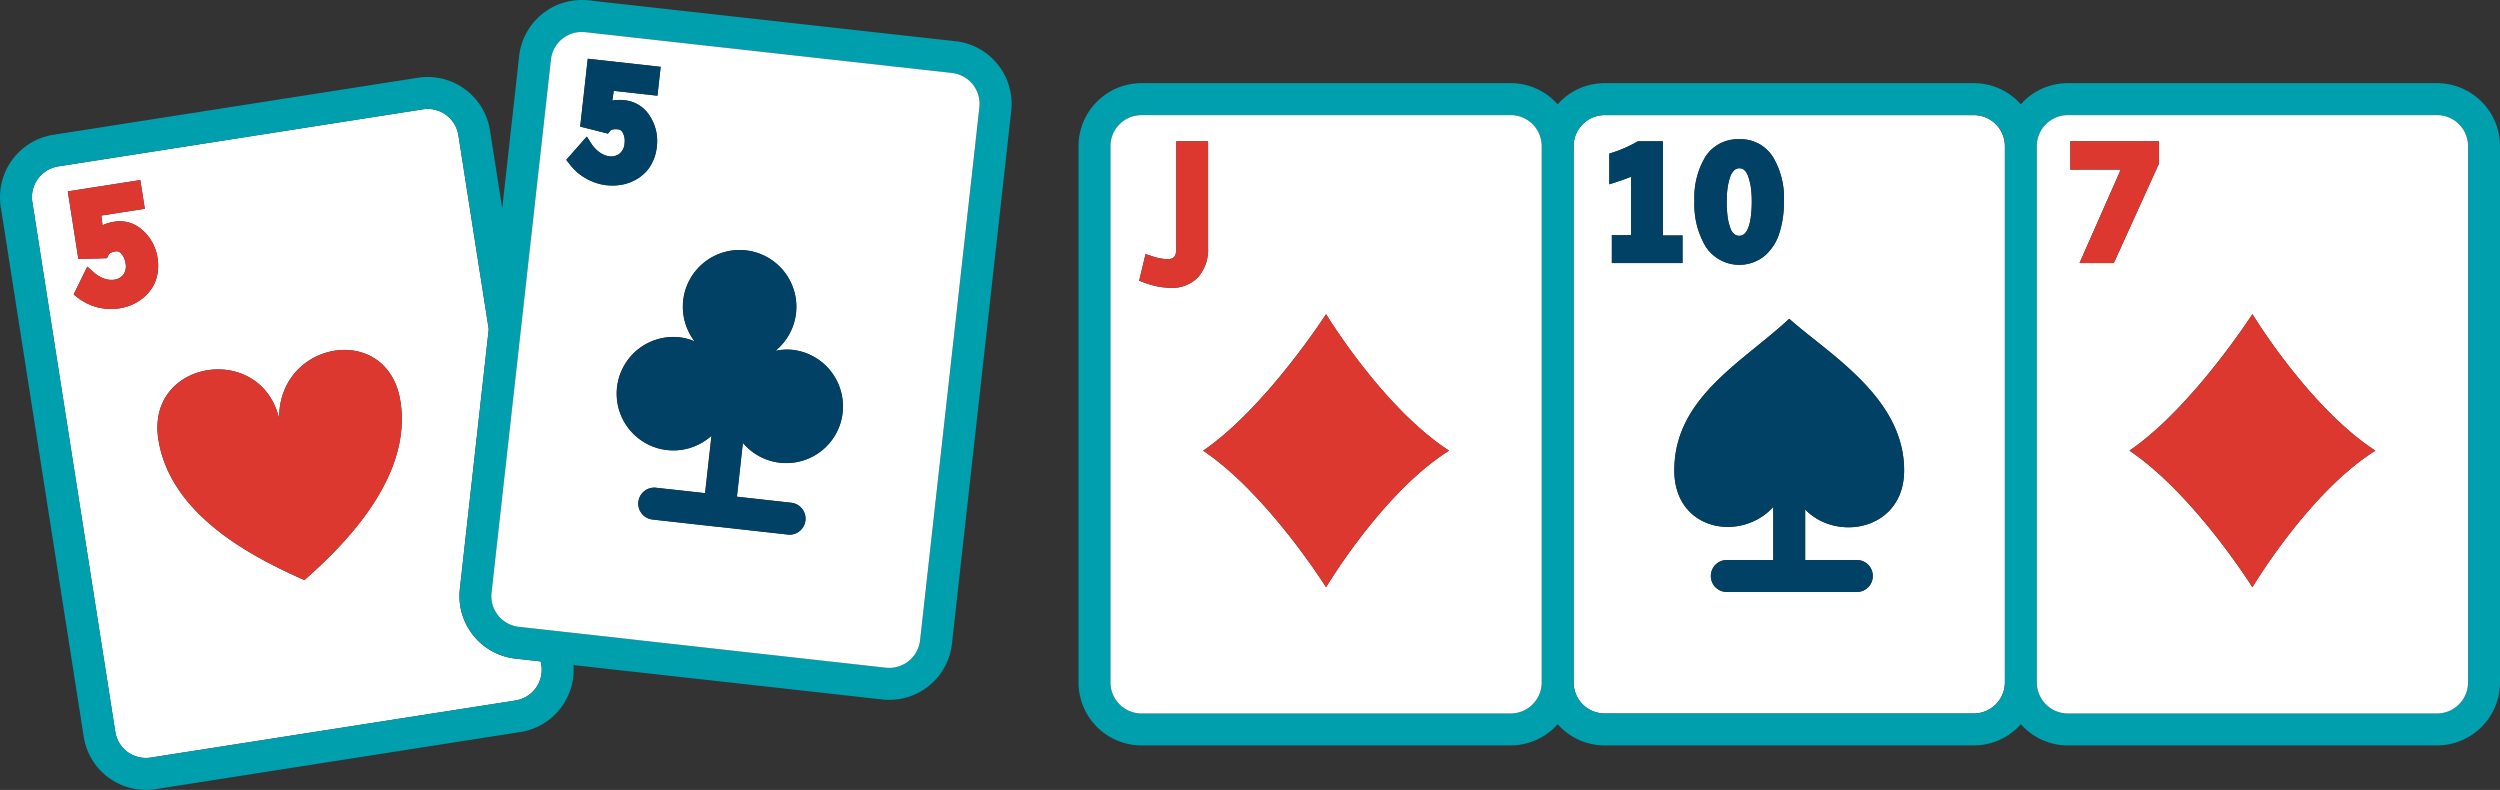 <svg id="Group_38" data-name="Group 38" xmlns="http://www.w3.org/2000/svg" xmlns:xlink="http://www.w3.org/1999/xlink" width="231.55" height="73.161" viewBox="0 0 231.55 73.161">
  <rect x="0" y="0" width="231.55" height="73.161" fill="#333333" stroke="none"/>
  <defs>
    <clipPath id="clip-path">
      <rect id="Rectangle_77" data-name="Rectangle 77" width="231.55" height="73.161" fill="none"/>
    </clipPath>
  </defs>
  <g id="Group_38-2" data-name="Group 38" clip-path="url(#clip-path)">
    <path id="Path_412" data-name="Path 412" d="M283.28,18.011H249.088a2.874,2.874,0,0,0-2.871,2.871V70.554a2.879,2.879,0,0,0,2.871,2.877H283.28a2.88,2.88,0,0,0,2.877-2.877V20.882a2.875,2.875,0,0,0-2.877-2.871m-24.851,3.842a3.589,3.589,0,0,1,3.137-1.61,3.53,3.53,0,0,1,3.108,1.646,7.336,7.336,0,0,1,1.018,4.1,9.343,9.343,0,0,1-.426,2.96,4.566,4.566,0,0,1-1.385,2.119,3.716,3.716,0,0,1-5.446-.9,7.61,7.61,0,0,1-1.03-4.179,7.314,7.314,0,0,1,1.024-4.132m-8.139,2.315-.77.249V21.575l.414-.13a11.908,11.908,0,0,0,2.113-.941l.13-.071h2.309v8.726H256.3v2.557h-6.547V29.128h1.782V23.718c-.414.166-.829.32-1.249.45m17.374,30.368v4.682h4.783a1.48,1.48,0,1,1,0,2.96h-12.04a1.48,1.48,0,0,1,0-2.96h4.3V54.3c-2.972,3.274-9.164,2.238-9.164-3.386,0-6.748,6.346-10.034,10.643-14.041,3.682,3.285,10.643,7.293,10.643,14.041,0,5.511-6.227,6.671-9.164,3.623" transform="translate(-100.466 -7.349)" fill="#fff"/>
    <path id="Path_413" data-name="Path 413" d="M272.487,29.386c0,1.2-.148,3.2-1.137,3.2a.718.718,0,0,1-.479-.154,1.157,1.157,0,0,1-.361-.545,4.9,4.9,0,0,1-.26-1.054,11.3,11.3,0,0,1-.083-1.438,9.41,9.41,0,0,1,.083-1.279,5.2,5.2,0,0,1,.255-1.036,1.438,1.438,0,0,1,.379-.586.7.7,0,0,1,.474-.16.6.6,0,0,1,.426.154,1.331,1.331,0,0,1,.367.586,5.264,5.264,0,0,1,.255,1.042,9.32,9.32,0,0,1,.083,1.273" transform="translate(-110.238 -10.744)" fill="#fff"/>
    <path id="Path_414" data-name="Path 414" d="M294.569,13.011H260.377a5.8,5.8,0,0,0-4.351,1.959,5.816,5.816,0,0,0-4.357-1.959H217.477a5.813,5.813,0,0,0-4.351,1.959,5.816,5.816,0,0,0-4.357-1.959H174.584a5.84,5.84,0,0,0-5.837,5.831V68.513a5.841,5.841,0,0,0,5.837,5.837H208.77a5.821,5.821,0,0,0,4.357-1.965,5.818,5.818,0,0,0,4.351,1.965h34.192a5.821,5.821,0,0,0,4.357-1.965,5.809,5.809,0,0,0,4.351,1.965h34.192a5.841,5.841,0,0,0,5.837-5.837V18.842a5.84,5.84,0,0,0-5.837-5.831m-82.922,55.5a2.88,2.88,0,0,1-2.877,2.877H174.584a2.88,2.88,0,0,1-2.877-2.877V18.842a2.875,2.875,0,0,1,2.877-2.871H208.77a2.875,2.875,0,0,1,2.877,2.871Zm40.023,2.877H217.477a2.879,2.879,0,0,1-2.871-2.877V18.842a2.874,2.874,0,0,1,2.871-2.871h34.192a2.875,2.875,0,0,1,2.877,2.871V68.513a2.88,2.88,0,0,1-2.877,2.877m45.776-2.877a2.88,2.88,0,0,1-2.877,2.877H260.377a2.879,2.879,0,0,1-2.871-2.877V18.842a2.874,2.874,0,0,1,2.871-2.871h34.192a2.875,2.875,0,0,1,2.877,2.871Z" transform="translate(-68.855 -5.309)" fill="#009fae"/>
    <path id="Path_415" data-name="Path 415" d="M258.581,30.827v2.557h-6.547V30.8h1.782V25.386c-.414.166-.829.32-1.249.45l-.77.249V23.243l.414-.13a11.909,11.909,0,0,0,2.113-.941l.13-.071h2.309v8.726Z" transform="translate(-102.743 -9.018)" fill="#004165"/>
    <path id="Path_416" data-name="Path 416" d="M272.386,23.427a3.53,3.53,0,0,0-3.108-1.646,3.589,3.589,0,0,0-3.137,1.61,7.314,7.314,0,0,0-1.024,4.132,7.61,7.61,0,0,0,1.03,4.179,3.716,3.716,0,0,0,5.446.9,4.566,4.566,0,0,0,1.385-2.119,9.343,9.343,0,0,0,.426-2.96,7.336,7.336,0,0,0-1.018-4.1m-2.664,1.2a1.33,1.33,0,0,1,.367.586,5.262,5.262,0,0,1,.255,1.042,9.32,9.32,0,0,1,.083,1.273c0,1.2-.148,3.2-1.137,3.2a.718.718,0,0,1-.479-.154,1.156,1.156,0,0,1-.361-.545,4.9,4.9,0,0,1-.26-1.054,11.3,11.3,0,0,1-.083-1.438,9.41,9.41,0,0,1,.083-1.279,5.2,5.2,0,0,1,.255-1.036,1.438,1.438,0,0,1,.379-.586.7.7,0,0,1,.474-.16.6.6,0,0,1,.426.154" transform="translate(-108.178 -8.887)" fill="#004165"/>
    <path id="Path_417" data-name="Path 417" d="M274.09,67.535v4.682h4.783a1.48,1.48,0,1,1,0,2.96h-12.04a1.48,1.48,0,0,1,0-2.96h4.3V67.3c-2.972,3.274-9.164,2.238-9.164-3.386,0-6.748,6.346-10.034,10.643-14.041,3.682,3.285,10.643,7.293,10.643,14.041,0,5.511-6.227,6.671-9.164,3.623" transform="translate(-106.892 -20.349)" fill="#004165"/>
    <path id="Path_418" data-name="Path 418" d="M52.177,68.548l-.053-.332-2.344-.26a5.836,5.836,0,0,1-5.15-6.441l2.676-24.069L44.494,19.474a2.878,2.878,0,0,0-2.83-2.433,2.825,2.825,0,0,0-.45.036L7.431,22.363a2.888,2.888,0,0,0-2.4,3.285l7.684,49.074A2.863,2.863,0,0,0,16,77.119L49.78,71.833a2.876,2.876,0,0,0,2.4-3.285M16.139,33.592a3.864,3.864,0,0,1-.823.935,4.313,4.313,0,0,1-1.066.657,4.972,4.972,0,0,1-1.178.331,4.525,4.525,0,0,1-.746.059,5.293,5.293,0,0,1-1.243-.154,5.072,5.072,0,0,1-1.841-.894l-.379-.3,1.261-2.581.586.521a2.837,2.837,0,0,0,.989.592,1.9,1.9,0,0,0,.923.1,1.282,1.282,0,0,0,.852-.479,1.336,1.336,0,0,0,.189-1.054,1.607,1.607,0,0,0-.4-.888.529.529,0,0,0-.521-.2c-.2.03-.545.112-.633.3l-.16.326-1.225.041V30.9l-1.427.03-.977-6.251,6.713-1.048.42,2.658-4.031.627.112.9a3.914,3.914,0,0,1,1.131-.332,3.067,3.067,0,0,1,2.581.8,4.194,4.194,0,0,1,1.391,2.611,4.282,4.282,0,0,1-.018,1.456,3.536,3.536,0,0,1-.479,1.243M30.233,60.68c-4.588-2.036-12.413-5.931-13.526-13.035-1.16-7.405,9.537-9.027,11.188-1.9-.1-7.275,10.075-9.016,11.235-1.61,1.113,7.109-5.363,13.438-8.9,16.545" transform="translate(-2.04 -6.953)" fill="#fff"/>
    <path id="Path_419" data-name="Path 419" d="M88.508,3.819,54.524.036a5.838,5.838,0,0,0-6.441,5.156L46.515,19.3l-1.137-7.24A5.84,5.84,0,0,0,38.713,7.2L4.935,12.485A5.847,5.847,0,0,0,.069,19.151L7.753,68.23A5.831,5.831,0,0,0,13.5,73.161a5.987,5.987,0,0,0,.918-.071L48.2,67.8a5.829,5.829,0,0,0,4.913-6.2l28.615,3.185a6,6,0,0,0,.651.036,5.841,5.841,0,0,0,5.789-5.192l5.493-49.37a5.836,5.836,0,0,0-5.15-6.441M50.137,61.594a2.876,2.876,0,0,1-2.4,3.285L13.957,70.166a2.863,2.863,0,0,1-3.279-2.4L2.994,18.695a2.888,2.888,0,0,1,2.4-3.285l33.783-5.286a2.825,2.825,0,0,1,.45-.036,2.878,2.878,0,0,1,2.83,2.433l2.812,17.972L42.59,54.562A5.836,5.836,0,0,0,47.74,61l2.344.26ZM90.716,9.934,85.223,59.3a2.881,2.881,0,0,1-3.173,2.54L48.072,58.06a2.867,2.867,0,0,1-2.54-3.173l5.493-49.37A2.871,2.871,0,0,1,54.2,2.978L88.177,6.761a2.877,2.877,0,0,1,2.54,3.173" transform="translate(0 0)" fill="#009fae"/>
    <path id="Path_420" data-name="Path 420" d="M35.906,61.134c-1.655-7.13-12.349-5.509-11.19,1.9,1.112,7.107,8.939,11,13.526,13.036,3.533-3.107,10.01-9.437,8.9-16.545C45.982,52.116,35.8,53.86,35.906,61.134" transform="translate(-10.05 -22.341)" fill="#dd3830"/>
    <path id="Path_421" data-name="Path 421" d="M18.906,36.891a3.536,3.536,0,0,1-.479,1.243,3.864,3.864,0,0,1-.823.935,4.313,4.313,0,0,1-1.066.657,4.972,4.972,0,0,1-1.178.331,4.526,4.526,0,0,1-.746.059,5.293,5.293,0,0,1-1.243-.154,5.072,5.072,0,0,1-1.841-.894l-.379-.3,1.261-2.581.586.521a2.837,2.837,0,0,0,.989.592,1.9,1.9,0,0,0,.923.1,1.282,1.282,0,0,0,.852-.479,1.336,1.336,0,0,0,.189-1.054,1.607,1.607,0,0,0-.4-.888.529.529,0,0,0-.521-.2c-.2.03-.545.112-.633.3l-.16.326-1.225.041V35.44l-1.427.03-.977-6.251,6.713-1.048.42,2.658-4.031.627.112.9a3.914,3.914,0,0,1,1.131-.332,3.067,3.067,0,0,1,2.581.8,4.194,4.194,0,0,1,1.391,2.611,4.282,4.282,0,0,1-.018,1.456" transform="translate(-4.328 -11.495)" fill="#dd3830"/>
    <path id="Path_422" data-name="Path 422" d="M119.55,8.8,85.571,5.019A2.871,2.871,0,0,0,82.4,7.558L76.9,56.928a2.867,2.867,0,0,0,2.54,3.173l33.979,3.783a2.881,2.881,0,0,0,3.173-2.54l5.493-49.37A2.877,2.877,0,0,0,119.55,8.8m-32,10.395a5,5,0,0,1-1.888-.622,4.85,4.85,0,0,1-1.539-1.344l-.3-.385,1.9-2.155.42.651a2.938,2.938,0,0,0,.805.835,1.992,1.992,0,0,0,.864.343,1.257,1.257,0,0,0,.947-.249,1.318,1.318,0,0,0,.462-.965,1.583,1.583,0,0,0-.16-.959.526.526,0,0,0-.45-.326c-.2-.024-.556-.036-.693.118l-.237.278-1.178-.3-.012.012v-.018l-1.379-.343.7-6.287,6.754.752-.3,2.67-4.055-.45-.13.9a3.9,3.9,0,0,1,1.184-.024,3.094,3.094,0,0,1,2.279,1.444,4.216,4.216,0,0,1,.651,2.889,4.149,4.149,0,0,1-.4,1.4,3.377,3.377,0,0,1-.793,1.077,3.746,3.746,0,0,1-1.042.687,4.025,4.025,0,0,1-1.2.349,5.012,5.012,0,0,1-.669.047c-.184,0-.367-.012-.556-.03m21.873,21.062a5.251,5.251,0,0,1-9.241,2.8l-.551,4.99,5.044.562a1.482,1.482,0,0,1-.166,2.954c-.053,0-.107-.006-.166-.012l-6.488-.722h-.041l-6-.669a1.48,1.48,0,1,1,.326-2.942l4.546.5.592-5.322a5.252,5.252,0,1,1-2.948-9.11,4.933,4.933,0,0,1,1.391.379,5.255,5.255,0,1,1,7.465.876,5.093,5.093,0,0,1,1.592-.095,5.263,5.263,0,0,1,4.641,5.807" transform="translate(-31.373 -2.041)" fill="#fff"/>
    <path id="Path_423" data-name="Path 423" d="M93.009,12.173l-.13.9a3.9,3.9,0,0,1,1.184-.024,3.094,3.094,0,0,1,2.279,1.444,4.216,4.216,0,0,1,.651,2.889,4.149,4.149,0,0,1-.4,1.4,3.377,3.377,0,0,1-.793,1.077,3.746,3.746,0,0,1-1.042.687,4.025,4.025,0,0,1-1.2.349,5.012,5.012,0,0,1-.669.047c-.184,0-.367-.012-.556-.03a5,5,0,0,1-1.888-.622,4.85,4.85,0,0,1-1.539-1.344l-.3-.385,1.9-2.155.42.651a2.938,2.938,0,0,0,.805.835,1.992,1.992,0,0,0,.864.343,1.257,1.257,0,0,0,.947-.249,1.318,1.318,0,0,0,.462-.965,1.583,1.583,0,0,0-.16-.959.526.526,0,0,0-.45-.326c-.2-.024-.556-.036-.693.118l-.237.278-1.178-.3-.012.012v-.018l-1.379-.343.7-6.287,6.754.752-.3,2.67Z" transform="translate(-36.159 -3.754)" fill="#004165"/>
    <path id="Path_424" data-name="Path 424" d="M117.434,54.187a5.251,5.251,0,0,1-9.241,2.8l-.551,4.99,5.044.562a1.482,1.482,0,0,1-.166,2.954c-.053,0-.107-.006-.166-.012l-6.488-.722h-.041l-6-.669a1.48,1.48,0,1,1,.326-2.942l4.546.5.592-5.322a5.252,5.252,0,1,1-2.948-9.11,4.933,4.933,0,0,1,1.391.379,5.255,5.255,0,1,1,7.465.876,5.093,5.093,0,0,1,1.592-.095,5.263,5.263,0,0,1,4.641,5.807" transform="translate(-39.38 -15.969)" fill="#004165"/>
    <path id="Path_425" data-name="Path 425" d="M210.81,18.011H176.624a2.875,2.875,0,0,0-2.877,2.871V70.554a2.88,2.88,0,0,0,2.877,2.877H210.81a2.88,2.88,0,0,0,2.877-2.877V20.882a2.875,2.875,0,0,0-2.877-2.871m-31.481,16a7.268,7.268,0,0,1-2.427-.479l-.5-.178L177,30.88l.61.2a4.791,4.791,0,0,0,1.4.272c.527,0,.835-.16.835-.989V20.432h2.942v9.844a3.877,3.877,0,0,1-.912,2.729,3.313,3.313,0,0,1-2.545,1.006m14.385,27.728s-5.428-8.654-11.383-12.65c5.8-3.96,11.383-12.644,11.383-12.644s5.215,8.631,11.389,12.644c-6.15,3.848-11.389,12.65-11.389,12.65" transform="translate(-70.895 -7.349)" fill="#fff"/>
    <path id="Path_426" data-name="Path 426" d="M184.618,22.1v9.844a3.877,3.877,0,0,1-.912,2.729,3.313,3.313,0,0,1-2.545,1.006,7.268,7.268,0,0,1-2.427-.479l-.5-.178.592-2.474.61.2a4.791,4.791,0,0,0,1.4.272c.527,0,.835-.16.835-.989V22.1Z" transform="translate(-72.727 -9.018)" fill="#dd3830"/>
    <path id="Path_427" data-name="Path 427" d="M199.633,49.155S194.04,57.836,188.245,61.8c5.956,3.992,11.388,12.645,11.388,12.645s5.235-8.8,11.388-12.645c-6.175-4.018-11.388-12.645-11.388-12.645" transform="translate(-76.811 -20.057)" fill="#dd3830"/>
    <path id="Path_428" data-name="Path 428" d="M355.75,18.011H321.558a2.874,2.874,0,0,0-2.871,2.871V70.554a2.879,2.879,0,0,0,2.871,2.877H355.75a2.88,2.88,0,0,0,2.877-2.877V20.882a2.875,2.875,0,0,0-2.877-2.871m-33.108,13.7,3.818-8.654h-4.671V20.432H330V22.5l-4.185,9.217Zm16.013,30.024s-5.428-8.654-11.389-12.65c5.8-3.96,11.389-12.644,11.389-12.644s5.215,8.631,11.389,12.644c-6.15,3.848-11.389,12.65-11.389,12.65" transform="translate(-130.036 -7.349)" fill="#fff"/>
    <path id="Path_429" data-name="Path 429" d="M332.137,22.1v2.066l-4.185,9.217h-3.173l3.818-8.654h-4.671V22.1Z" transform="translate(-132.174 -9.018)" fill="#dd3830"/>
    <path id="Path_430" data-name="Path 430" d="M344.57,49.155s-5.593,8.681-11.388,12.645c5.956,3.992,11.388,12.645,11.388,12.645s5.235-8.8,11.388-12.645c-6.175-4.018-11.388-12.645-11.388-12.645" transform="translate(-135.951 -20.057)" fill="#dd3830"/>
  </g>
</svg>
